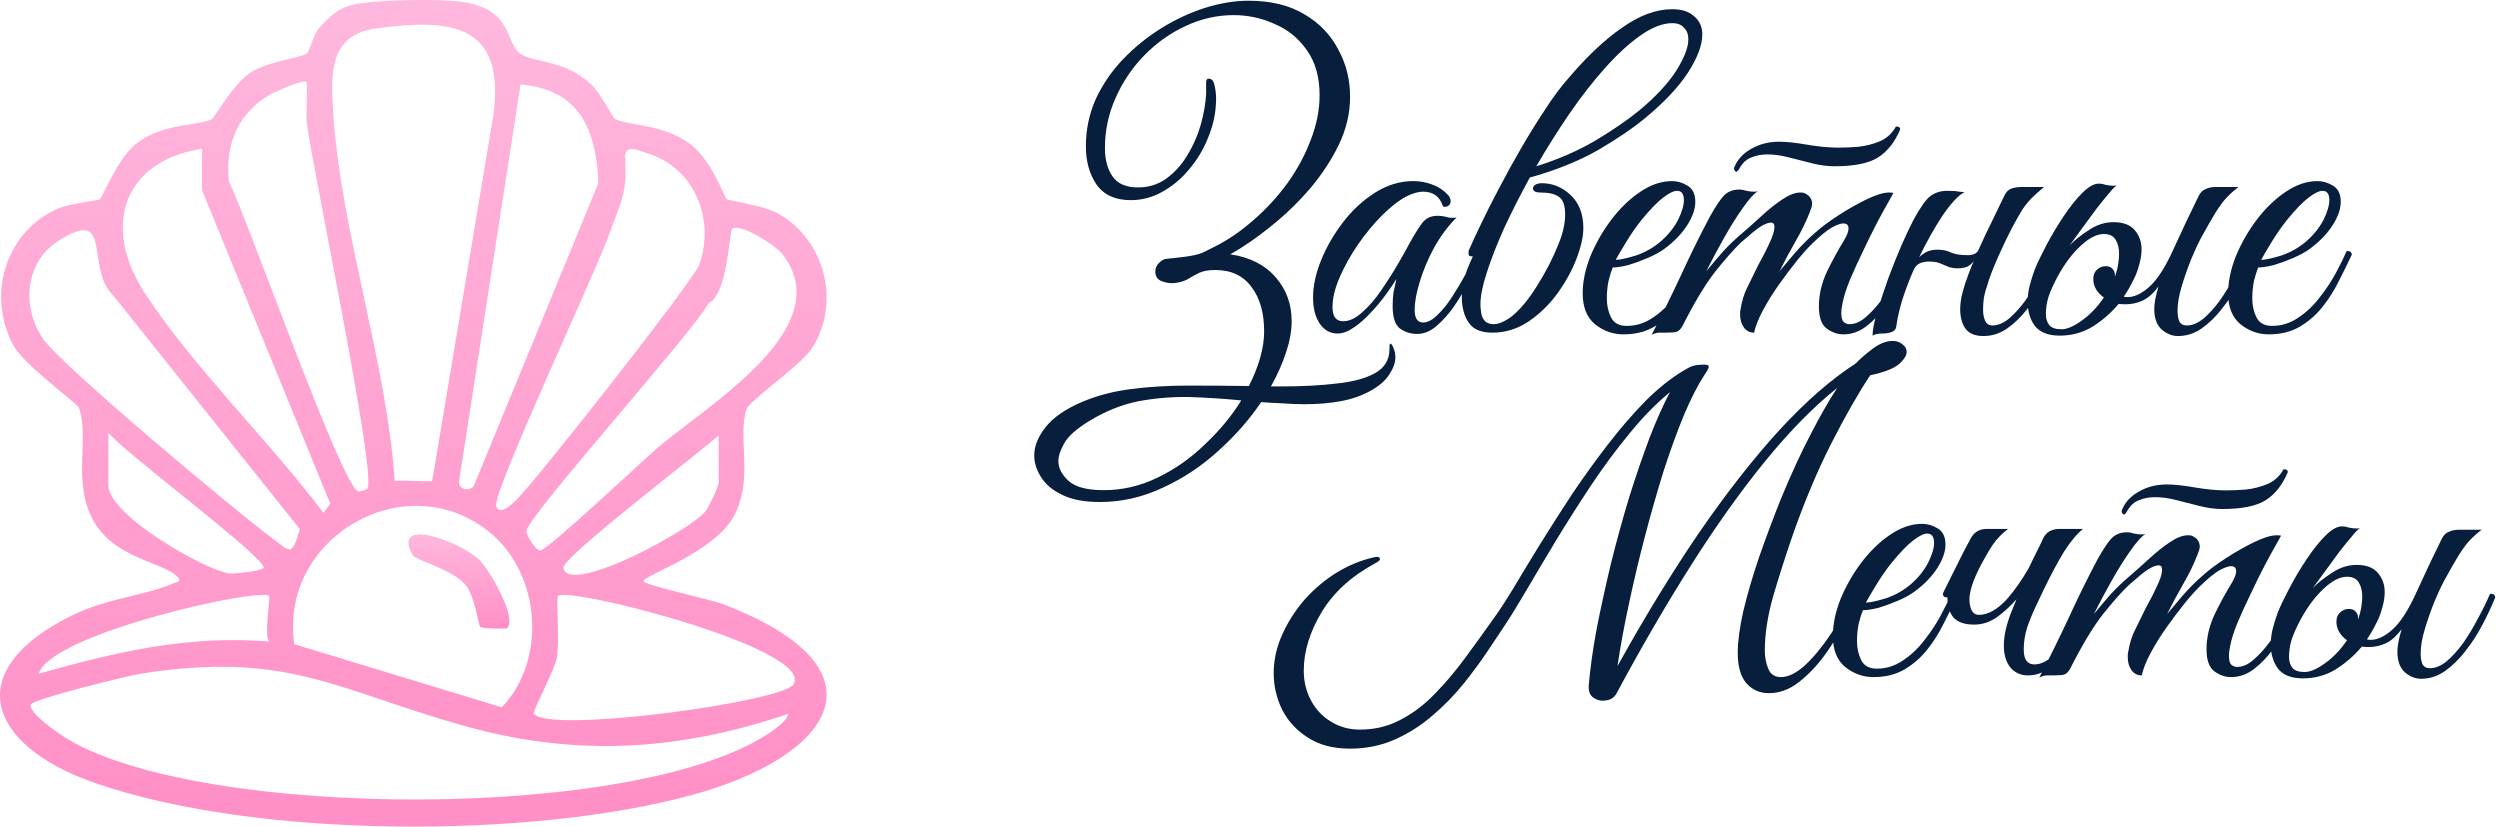 <svg width="248" height="82" viewBox="0 0 248 82" fill="none" xmlns="http://www.w3.org/2000/svg">
<path d="M71.69 59.918C70.482 59.456 63.955 58.056 63.852 57.66C63.703 57.099 71.183 54.77 72.98 50.856C74.73 47.049 73.108 43.224 74.085 40.535C74.369 39.754 79.451 36.176 80.455 34.688C83.466 30.222 81.915 23.838 77.207 21.19C75.755 20.371 72.338 19.92 72.123 19.768C71.849 19.574 70.609 15.892 68.453 14.274C65.779 12.263 61.964 12.425 60.989 11.78C60.819 11.665 59.476 9.139 58.671 8.387C55.995 5.885 53.042 6.275 51.635 5.332C50.042 4.267 50.992 0.781 45.533 0.146C43.595 -0.077 39.557 -0.018 37.568 0.146C34.62 0.393 33.651 0.51 31.612 2.824C31.118 3.382 30.699 5.135 30.404 5.332C29.828 5.72 26.583 6.079 24.841 7.208C23.089 8.342 21.31 11.628 21.055 11.788C19.876 12.521 16.268 12.117 13.538 14.229C11.695 15.656 10.172 19.558 9.906 19.76C9.741 19.885 6.85 20.223 5.87 20.637C0.568 22.877 -1.341 29.167 1.285 34.191C2.347 36.224 7.657 39.975 7.83 40.456C8.878 43.383 7.214 47.567 9.101 51.343C11.191 55.513 16.387 55.747 17.651 57.27C18.023 57.718 17.556 57.713 17.287 57.83C14.51 59.052 10.655 59.363 7.381 60.936C-4.047 66.422 -1.28 73.932 9.359 77.651C25.189 83.185 52.464 83.262 68.594 78.879C82.666 75.053 88.59 66.374 71.69 59.918ZM71.289 47.833C71.289 48.279 70.389 50.134 70.073 50.604C68.859 52.426 56.436 59.172 55.883 56.332C55.692 55.338 69.595 44.765 71.289 43.184V47.833ZM72.616 22.728C73.27 22.005 76.891 24.319 77.534 25.113C83.423 32.393 70.184 40.195 65.301 44.364C63.82 45.625 54.383 54.53 53.608 54.597C53.133 54.639 52.177 53.053 52.219 52.66C52.381 51.18 68.543 33.192 70.288 30.097C72.181 29.162 72.354 23.02 72.616 22.728ZM49.779 70.165L29.201 63.908C27.624 53.348 40.287 45.992 48.624 52.846C53.592 56.929 54.312 65.423 49.779 70.165ZM61.996 18.212C62.065 17.619 62.091 16.105 61.996 15.555C62.07 14.237 63.387 14.97 64.104 15.175C68.851 16.535 70.978 21.732 69.374 26.258C68.844 27.754 52.62 48.439 50.979 49.828C50.679 50.081 49.487 51.194 49.229 50.19C48.866 48.763 59.279 26.622 60.53 22.988C61.093 21.349 61.788 19.978 61.996 18.212ZM51.638 8.382C57.275 8.855 59.03 12.563 59.34 17.68C59.351 17.858 59.335 18.036 59.34 18.212L46.991 48.229C46.516 48.766 45.555 48.582 45.523 47.825L51.638 8.382ZM37.207 2.84C44.702 1.785 50.161 2.33 48.945 11.4L42.878 47.703C42.743 47.83 39.721 47.605 39.158 47.703C38.362 35.992 33.898 23.161 33.091 11.665C32.818 7.784 32.438 3.512 37.207 2.84ZM26.769 9.402C27.287 9.102 30.146 7.832 30.396 8.119C30.529 8.273 30.338 11.472 30.433 12.2C31.033 16.843 37.34 46.839 36.463 48.455C36.416 48.542 35.675 48.782 35.558 48.755C33.933 48.402 24.454 21.421 22.723 18.055C22.29 14.426 23.58 11.248 26.769 9.402ZM20.044 14.758V18.876L32.767 49.972L32.09 50.875C26.82 43.869 19.138 36.388 14.364 29.075C10.129 22.584 12.07 16.012 20.044 14.758ZM4.261 33.602C2.171 30.549 2.424 26.078 5.721 23.942C11.321 20.321 8.382 26.527 11.22 29.298L29.746 52.493C28.922 55.33 28.776 54.679 27.064 53.431C23.641 50.933 6.051 36.216 4.261 33.602ZM10.75 48.099V42.918C12.203 44.812 26.4 55.341 26.153 56.332C26.087 56.6 23.198 56.969 22.699 56.887C20.282 56.489 10.75 51.149 10.75 48.099ZM26.679 59.124C26.865 59.318 26.169 62.872 26.681 63.64C18.66 62.979 11.433 64.69 3.847 66.828C4.951 62.872 25.832 58.236 26.679 59.124ZM76.583 72.527C63.729 81.562 19.895 81.339 6.59 73.249C5.934 72.851 2.764 70.691 3.048 69.891C3.236 69.362 12.678 67.035 13.825 66.852C28.495 64.511 33.282 68.43 46.062 72.011C57.15 75.12 67.346 74.493 78.19 70.816C78.115 71.43 77.056 72.195 76.583 72.527ZM78.721 67.888C77.667 69.628 54.468 72.798 52.968 70.81C52.785 70.571 54.983 66.594 55.236 65.247C55.525 63.722 55.151 59.35 55.358 59.124C56.292 58.117 80.858 64.363 78.721 67.888Z" fill="url(#paint0_linear_4026_72)"/>
<path d="M47.541 55.527C48.55 56.491 51.332 61.308 50.313 62.314C50.217 62.407 47.854 62.36 47.639 62.198C47.459 62.062 47.132 59.227 46.208 58.051C45.018 56.536 41.208 55.551 40.945 55.083C38.749 51.149 45.629 53.702 47.541 55.529V55.527Z" fill="url(#paint1_linear_4026_72)"/>
<path d="M129.392 40.098C128.692 40.098 127.978 40.07 127.25 40.014C126.55 39.986 125.836 39.944 125.108 39.888C123.96 41.596 122.546 43.206 120.866 44.718C119.214 46.23 117.38 47.448 115.364 48.372C113.348 49.324 111.262 49.8 109.106 49.8C107.566 49.8 106.32 49.562 105.368 49.086C104.416 48.638 103.716 48.05 103.268 47.322C102.82 46.622 102.596 45.908 102.596 45.18C102.596 44.256 102.974 43.318 103.73 42.366C104.486 41.414 105.676 40.588 107.3 39.888C108.812 39.244 110.464 38.81 112.256 38.586C114.048 38.362 115.924 38.25 117.884 38.25C119.872 38.25 121.874 38.264 123.89 38.292C124.898 36.304 125.402 34.498 125.402 32.874C125.402 31.026 124.982 29.556 124.142 28.464C123.33 27.344 122.126 26.784 120.53 26.784C119.886 26.784 119.354 26.882 118.934 27.078C118.542 27.274 118.164 27.484 117.8 27.708C117.436 27.904 116.988 28.03 116.456 28.086C116.036 28.114 115.616 28.044 115.196 27.876C114.804 27.708 114.608 27.4 114.608 26.952C114.608 26.616 114.72 26.336 114.944 26.112C115.196 25.86 115.42 25.72 115.616 25.692C116.428 25.608 117.044 25.538 117.464 25.482C117.884 25.426 118.22 25.37 118.472 25.314C118.752 25.258 119.032 25.174 119.312 25.062C119.592 24.922 119.984 24.726 120.488 24.474C121.832 23.802 123.12 22.92 124.352 21.828C125.612 20.736 126.732 19.518 127.712 18.174C128.692 16.802 129.462 15.374 130.022 13.89C130.61 12.378 130.904 10.894 130.904 9.438C130.904 7.646 130.484 6.162 129.644 4.986C128.832 3.81 127.768 2.942 126.452 2.382C125.164 1.794 123.806 1.5 122.378 1.5C120.726 1.5 119.13 1.864 117.59 2.592C116.078 3.292 114.72 4.258 113.516 5.49C112.312 6.722 111.36 8.136 110.66 9.732C109.96 11.3 109.61 12.952 109.61 14.688C109.61 15.836 109.862 16.774 110.366 17.502C110.87 18.23 111.71 18.594 112.886 18.594C113.95 18.594 114.888 18.3 115.7 17.712C116.512 17.124 117.198 16.368 117.758 15.444C118.346 14.492 118.794 13.484 119.102 12.42C119.41 11.328 119.592 10.292 119.648 9.312V8.178C119.648 7.926 119.732 7.8 119.9 7.8C120.208 7.8 120.404 8.038 120.488 8.514C120.628 9.074 120.67 9.69 120.614 10.362C120.558 11.482 120.292 12.602 119.816 13.722C119.368 14.842 118.752 15.864 117.968 16.788C117.212 17.712 116.33 18.454 115.322 19.014C114.342 19.574 113.292 19.854 112.172 19.854C110.632 19.854 109.498 19.336 108.77 18.3C108.07 17.264 107.72 16.004 107.72 14.52C107.72 12.868 108.042 11.314 108.686 9.858C109.358 8.402 110.254 7.086 111.374 5.91C112.522 4.706 113.796 3.67 115.196 2.802C116.596 1.934 118.038 1.262 119.522 0.786C121.034 0.31 122.476 0.072 123.848 0.072C126.06 0.072 127.908 0.52 129.392 1.416C130.876 2.284 131.996 3.446 132.752 4.902C133.536 6.33 133.928 7.898 133.928 9.606C133.928 11.202 133.564 12.77 132.836 14.31C132.108 15.822 131.156 17.278 129.98 18.678C128.804 20.05 127.516 21.296 126.116 22.416C124.744 23.536 123.386 24.474 122.042 25.23C123.974 25.51 125.472 26.266 126.536 27.498C127.6 28.702 128.132 30.158 128.132 31.866C128.132 32.818 127.95 33.84 127.586 34.932C127.222 36.052 126.718 37.186 126.074 38.334C126.438 38.334 126.788 38.334 127.124 38.334C129.196 38.334 131.03 38.236 132.626 38.04C134.25 37.872 135.524 37.522 136.448 36.99C137.372 36.458 137.834 35.674 137.834 34.638V34.47C137.834 34.218 137.862 34.092 137.918 34.092C137.974 34.092 138.03 34.134 138.086 34.218C138.142 34.302 138.184 34.386 138.212 34.47C138.352 34.778 138.422 35.1 138.422 35.436C138.422 35.968 138.226 36.528 137.834 37.116C137.47 37.732 136.826 38.292 135.902 38.796C135.034 39.272 134.054 39.608 132.962 39.804C131.898 40 130.708 40.098 129.392 40.098ZM109.484 48.624C111.36 48.624 113.152 48.204 114.86 47.364C116.596 46.524 118.164 45.418 119.564 44.046C120.992 42.702 122.182 41.26 123.134 39.72C121.398 39.552 119.676 39.44 117.968 39.384C116.26 39.356 114.58 39.496 112.928 39.804C111.276 40.14 109.666 40.784 108.098 41.736C106.81 42.52 105.97 43.262 105.578 43.962C105.186 44.662 104.99 45.25 104.99 45.726C104.99 46.426 105.326 47.084 105.998 47.7C106.67 48.316 107.832 48.624 109.484 48.624ZM140.586 33.126C139.942 33.126 139.368 32.944 138.864 32.58C138.388 32.216 138.15 31.474 138.15 30.354C138.15 29.878 138.178 29.43 138.234 29.01C138.318 28.59 138.416 28.142 138.528 27.666C138.276 28.086 137.926 28.604 137.478 29.22C137.03 29.836 136.526 30.438 135.966 31.026C135.434 31.614 134.874 32.104 134.286 32.496C133.726 32.888 133.194 33.084 132.69 33.084C131.962 33.084 131.374 32.762 130.926 32.118C130.478 31.446 130.254 30.578 130.254 29.514C130.254 28.366 130.52 27.134 131.052 25.818C131.584 24.502 132.312 23.242 133.236 22.038C134.16 20.834 135.224 19.854 136.428 19.098C137.632 18.342 138.892 17.964 140.208 17.964C140.852 17.964 141.468 18.076 142.056 18.3C142.644 18.496 143.162 18.832 143.61 19.308C143.806 19.504 143.904 19.728 143.904 19.98C143.904 20.148 143.834 20.288 143.694 20.4C143.554 20.512 143.372 20.54 143.148 20.484C142.84 19.504 142.182 19.014 141.174 19.014C140.698 19.014 140.152 19.168 139.536 19.476C138.78 19.868 137.968 20.498 137.1 21.366C136.26 22.206 135.462 23.172 134.706 24.264C133.978 25.328 133.376 26.406 132.9 27.498C132.424 28.59 132.186 29.584 132.186 30.48C132.186 31.404 132.536 31.866 133.236 31.866C133.852 31.866 134.482 31.572 135.126 30.984C135.798 30.396 136.428 29.668 137.016 28.8C137.632 27.904 138.192 27.022 138.696 26.154C139.2 25.286 139.592 24.586 139.872 24.054C140.292 23.298 140.684 22.668 141.048 22.164C141.412 21.66 141.93 21.408 142.602 21.408C142.91 21.408 143.218 21.45 143.526 21.534C143.834 21.618 144.156 21.632 144.492 21.576C143.652 22.416 142.91 23.41 142.266 24.558C141.65 25.706 141.174 26.84 140.838 27.96C140.502 29.052 140.334 29.976 140.334 30.732C140.334 31.572 140.614 31.992 141.174 31.992C141.622 31.992 142.098 31.74 142.602 31.236C143.134 30.732 143.638 30.102 144.114 29.346C144.618 28.562 145.08 27.778 145.5 26.994C145.92 26.182 146.256 25.482 146.508 24.894C146.648 24.894 146.76 24.908 146.844 24.936C146.956 24.964 147.012 25.076 147.012 25.272C146.984 25.384 146.928 25.51 146.844 25.65C146.788 25.762 146.69 25.972 146.55 26.28C146.326 26.728 146.018 27.33 145.626 28.086C145.234 28.842 144.772 29.612 144.24 30.396C143.708 31.152 143.134 31.796 142.518 32.328C141.902 32.86 141.258 33.126 140.586 33.126ZM157.067 22.626C157.067 23.466 156.843 24.474 156.395 25.65C155.947 26.826 155.317 27.974 154.505 29.094C153.693 30.214 152.727 31.152 151.607 31.908C150.515 32.636 149.325 33 148.037 33C146.917 33 146.133 32.664 145.685 31.992C145.237 31.32 145.013 30.48 145.013 29.472C145.013 28.912 145.083 28.338 145.223 27.75C145.363 27.162 145.657 26.392 146.105 25.44C145.853 25.44 145.713 25.384 145.685 25.272C145.685 25.132 145.685 25.006 145.685 24.894C145.965 24.222 146.371 23.34 146.903 22.248C147.435 21.128 148.051 19.91 148.751 18.594C149.451 17.25 150.193 15.906 150.977 14.562C151.761 13.218 152.545 11.958 153.329 10.782C154.113 9.578 154.855 8.584 155.555 7.8C157.375 5.644 159.153 3.964 160.889 2.76C162.625 1.528 164.291 0.912 165.887 0.912C166.839 0.912 167.567 1.15 168.071 1.626C168.603 2.074 168.869 2.676 168.869 3.432C168.869 4.468 168.393 5.728 167.441 7.212C166.489 8.668 165.061 10.18 163.157 11.748C162.009 12.7 160.483 13.736 158.579 14.856C156.675 15.948 154.435 16.858 151.859 17.586H151.775C150.823 19.322 149.969 21.002 149.213 22.626C148.485 24.25 147.911 25.72 147.491 27.036C147.071 28.324 146.861 29.36 146.861 30.144C146.861 30.564 146.903 30.942 146.987 31.278C147.043 31.502 147.169 31.712 147.365 31.908C147.589 32.076 147.855 32.16 148.163 32.16C148.555 32.16 149.003 32.006 149.507 31.698C150.039 31.39 150.627 30.844 151.271 30.06C151.663 29.584 152.069 29.01 152.489 28.338C152.909 27.666 153.301 26.98 153.665 26.28C154.029 25.552 154.323 24.908 154.547 24.348C155.023 23.228 155.261 22.206 155.261 21.282C155.261 20.386 155.051 19.798 154.631 19.518C154.239 19.238 153.637 19.098 152.825 19.098C152.321 19.098 152.069 18.958 152.069 18.678C152.069 18.566 152.139 18.454 152.279 18.342C152.447 18.23 152.671 18.174 152.951 18.174C154.015 18.174 154.967 18.566 155.807 19.35C156.647 20.134 157.067 21.226 157.067 22.626ZM165.887 2.298C164.935 2.298 163.885 2.704 162.737 3.516C161.617 4.3 160.455 5.364 159.251 6.708C158.047 8.052 156.857 9.578 155.681 11.286C154.533 12.966 153.441 14.702 152.405 16.494C154.561 15.822 156.521 14.968 158.285 13.932C160.049 12.868 161.477 11.888 162.569 10.992C164.221 9.62 165.453 8.304 166.265 7.044C167.077 5.756 167.483 4.706 167.483 3.894C167.483 3.418 167.343 3.04 167.063 2.76C166.811 2.452 166.419 2.298 165.887 2.298ZM161.035 33.168C159.999 33.168 159.061 32.832 158.221 32.16C157.409 31.488 157.003 30.466 157.003 29.094C157.003 27.946 157.255 26.728 157.759 25.44C158.291 24.152 158.977 22.948 159.817 21.828C160.685 20.68 161.637 19.756 162.673 19.056C163.737 18.328 164.801 17.964 165.865 17.964C166.397 17.964 166.915 18.118 167.419 18.426C167.923 18.734 168.175 19.266 168.175 20.022C168.175 20.722 167.909 21.492 167.377 22.332C166.845 23.172 166.089 23.956 165.109 24.684C164.689 24.992 164.157 25.286 163.513 25.566C162.869 25.846 162.225 26.084 161.581 26.28C160.937 26.448 160.405 26.532 159.985 26.532C159.845 26.868 159.705 27.316 159.565 27.876C159.453 28.436 159.397 29.01 159.397 29.598C159.397 30.298 159.537 30.928 159.817 31.488C160.097 32.048 160.615 32.328 161.371 32.328C162.295 32.328 163.149 32.062 163.933 31.53C164.745 30.998 165.459 30.326 166.075 29.514C166.719 28.702 167.265 27.876 167.713 27.036C168.161 26.196 168.511 25.482 168.763 24.894C169.099 24.894 169.267 25.02 169.267 25.272C168.903 26.056 168.483 26.91 168.007 27.834C167.559 28.758 167.013 29.626 166.369 30.438C165.753 31.222 164.997 31.88 164.101 32.412C163.233 32.916 162.211 33.168 161.035 33.168ZM160.279 25.776C160.671 25.776 161.329 25.636 162.253 25.356C163.177 25.048 164.017 24.572 164.773 23.928C165.501 23.284 166.061 22.584 166.453 21.828C166.845 21.044 167.041 20.386 167.041 19.854C167.041 19.238 166.817 18.93 166.369 18.93C166.033 18.93 165.571 19.154 164.983 19.602C164.395 20.05 163.667 20.806 162.799 21.87C162.267 22.542 161.763 23.27 161.287 24.054C160.811 24.838 160.475 25.412 160.279 25.776ZM181.987 16.494C181.287 16.494 180.545 16.396 179.761 16.2C179.005 16.004 178.235 15.808 177.451 15.612C176.695 15.416 175.981 15.318 175.309 15.318C174.749 15.318 174.231 15.416 173.755 15.612C173.279 15.78 172.887 16.13 172.579 16.662L172.453 16.872C172.369 16.984 172.299 17.04 172.243 17.04C172.187 17.04 172.131 16.998 172.075 16.914C172.019 16.83 172.005 16.732 172.033 16.62C172.341 15.836 172.901 15.22 173.713 14.772C174.525 14.296 175.449 14.058 176.485 14.058C177.213 14.058 178.137 14.156 179.257 14.352C180.405 14.548 181.441 14.646 182.365 14.646C182.953 14.646 183.611 14.618 184.339 14.562C185.095 14.478 185.809 14.296 186.481 14.016C187.181 13.708 187.713 13.218 188.077 12.546C188.357 12.546 188.497 12.644 188.497 12.84C187.965 14.1 187.237 15.024 186.313 15.612C185.389 16.2 183.947 16.494 181.987 16.494ZM165.271 33C164.963 33 164.711 33 164.515 33C164.291 33.028 164.067 33.098 163.843 33.21C164.879 31.222 165.859 29.234 166.783 27.246C167.707 25.23 168.645 23.326 169.597 21.534C170.157 20.526 170.619 19.826 170.983 19.434C171.375 19.014 171.893 18.804 172.537 18.804C172.761 18.804 172.999 18.846 173.251 18.93C173.503 18.986 173.755 19.014 174.007 19.014C174.175 19.014 174.301 19 174.385 18.972C173.993 19.196 173.489 19.756 172.873 20.652C172.257 21.52 171.627 22.528 170.983 23.676C170.339 24.824 169.765 25.902 169.261 26.91C169.793 26.266 170.339 25.622 170.899 24.978C171.487 24.334 172.131 23.718 172.831 23.13C173.447 22.598 174.091 22.024 174.763 21.408C175.463 20.764 176.149 20.218 176.821 19.77C177.493 19.322 178.081 19.098 178.585 19.098C178.781 19.098 178.907 19.112 178.963 19.14C179.495 19.364 179.761 19.728 179.761 20.232C179.761 20.4 179.691 20.652 179.551 20.988C179.187 21.94 178.711 22.92 178.123 23.928C177.563 24.908 177.031 25.902 176.527 26.91C176.947 26.406 177.465 25.79 178.081 25.062C178.725 24.334 179.369 23.69 180.013 23.13C180.629 22.57 181.413 21.982 182.365 21.366C183.317 20.75 184.255 20.218 185.179 19.77C186.103 19.322 186.845 19.098 187.405 19.098C187.601 19.098 187.741 19.112 187.825 19.14C187.825 19.14 187.671 19.42 187.363 19.98C187.055 20.512 186.663 21.226 186.187 22.122C185.739 22.99 185.277 23.928 184.801 24.936C184.325 25.916 183.891 26.868 183.499 27.792C183.135 28.688 182.897 29.444 182.785 30.06C182.701 30.424 182.659 30.76 182.659 31.068C182.659 31.516 182.743 31.81 182.911 31.95C183.079 32.09 183.261 32.16 183.457 32.16C184.017 32.16 184.563 31.922 185.095 31.446C185.655 30.97 186.201 30.368 186.733 29.64C187.265 28.884 187.741 28.086 188.161 27.246C188.609 26.406 188.987 25.622 189.295 24.894C189.631 24.894 189.799 25.02 189.799 25.272C189.491 26.028 189.099 26.868 188.623 27.792C188.175 28.688 187.657 29.542 187.069 30.354C186.481 31.166 185.837 31.838 185.137 32.37C184.437 32.902 183.681 33.168 182.869 33.168C182.281 33.168 181.721 32.972 181.189 32.58C180.685 32.188 180.433 31.46 180.433 30.396C180.433 29.248 180.699 28.1 181.231 26.952C181.791 25.804 182.365 24.754 182.953 23.802C183.233 23.326 183.373 22.948 183.373 22.668C183.373 22.332 183.205 22.164 182.869 22.164C182.589 22.164 182.197 22.304 181.693 22.584C181.217 22.864 180.615 23.354 179.887 24.054C179.439 24.474 178.907 25.062 178.291 25.818C177.703 26.546 177.101 27.344 176.485 28.212C175.869 29.08 175.337 29.934 174.889 30.774C174.441 31.614 174.147 32.356 174.007 33C173.587 33 173.251 32.832 172.999 32.496C172.747 32.132 172.621 31.712 172.621 31.236C172.621 31.152 172.621 31.068 172.621 30.984C172.621 30.9 172.635 30.802 172.663 30.69C172.803 29.822 173.027 29.094 173.335 28.506C173.643 27.89 173.993 27.176 174.385 26.364C174.581 26 174.805 25.58 175.057 25.104C175.309 24.6 175.533 24.124 175.729 23.676C175.925 23.2 176.023 22.808 176.023 22.5C176.023 22.22 175.911 22.08 175.687 22.08C175.435 22.08 175.099 22.206 174.679 22.458C174.287 22.71 173.909 23.004 173.545 23.34C173.181 23.648 172.901 23.886 172.705 24.054C172.005 24.726 171.151 25.692 170.143 26.952C169.163 28.212 168.085 30.004 166.909 32.328C166.741 32.636 166.545 32.832 166.321 32.916C166.097 32.972 165.747 33 165.271 33ZM188.11 32.37C188.082 32.65 187.914 32.846 187.606 32.958C187.326 33.042 187.046 33.084 186.766 33.084C186.318 33.084 185.982 33.154 185.758 33.294C185.758 32.734 185.912 31.95 186.22 30.942C186.528 29.906 186.892 28.8 187.312 27.624C187.76 26.42 188.208 25.3 188.656 24.264C189.132 23.2 189.524 22.374 189.832 21.786C190.504 20.554 191.064 19.77 191.512 19.434C191.988 19.098 192.534 18.93 193.15 18.93C193.71 18.93 194.102 18.958 194.326 19.014C194.578 19.042 194.76 19.056 194.872 19.056C194.256 19.392 193.528 20.176 192.688 21.408C191.876 22.64 191.106 24.012 190.378 25.524C190.602 25.3 190.854 25.118 191.134 24.978C191.442 24.838 191.792 24.768 192.184 24.768C192.716 24.768 193.178 24.866 193.57 25.062C193.962 25.23 194.508 25.314 195.208 25.314C195.74 25.314 196.09 25.146 196.258 24.81C196.706 23.802 197.168 22.822 197.644 21.87C198.12 20.89 198.512 20.078 198.82 19.434C198.988 19.07 199.212 18.832 199.492 18.72C199.8 18.608 200.136 18.552 200.5 18.552H202.768C202.292 18.944 201.886 19.308 201.55 19.644C201.242 19.952 200.934 20.33 200.626 20.778C200.346 21.226 199.982 21.87 199.534 22.71C199.17 23.41 198.736 24.32 198.232 25.44C197.728 26.56 197.35 27.554 197.098 28.422C196.986 28.73 196.888 29.094 196.804 29.514C196.748 29.934 196.72 30.326 196.72 30.69C196.72 31.138 196.79 31.516 196.93 31.824C197.07 32.132 197.308 32.286 197.644 32.286C198.176 32.286 198.722 32.062 199.282 31.614C199.842 31.138 200.388 30.536 200.92 29.808C201.452 29.052 201.942 28.24 202.39 27.372C202.866 26.504 203.272 25.678 203.608 24.894C203.832 24.894 203.972 24.922 204.028 24.978C204.084 25.034 204.112 25.132 204.112 25.272C203.776 26.112 203.356 27.008 202.852 27.96C202.376 28.884 201.816 29.752 201.172 30.564C200.556 31.376 199.87 32.048 199.114 32.58C198.386 33.084 197.602 33.336 196.762 33.336C195.922 33.336 195.32 33.084 194.956 32.58C194.62 32.076 194.452 31.446 194.452 30.69C194.452 30.298 194.494 29.878 194.578 29.43C194.69 28.982 194.816 28.534 194.956 28.086C195.068 27.75 195.194 27.4 195.334 27.036C195.474 26.644 195.628 26.266 195.796 25.902C195.628 26.126 195.418 26.308 195.166 26.448C194.914 26.56 194.592 26.616 194.2 26.616C193.808 26.616 193.486 26.56 193.234 26.448C192.982 26.336 192.716 26.224 192.436 26.112C192.156 26 191.792 25.944 191.344 25.944C191.064 25.944 190.77 26 190.462 26.112C190.182 26.224 189.958 26.476 189.79 26.868C189.37 27.848 189.006 28.814 188.698 29.766C188.418 30.718 188.222 31.586 188.11 32.37ZM211.644 27.75C211.364 28.338 211.042 28.898 210.678 29.43C210.79 29.458 210.916 29.472 211.056 29.472C211.728 29.472 212.442 29.136 213.198 28.464C213.982 27.764 214.752 26.588 215.508 24.936C215.956 23.956 216.404 22.99 216.852 22.038C217.328 21.058 217.748 20.19 218.112 19.434C218.28 19.098 218.504 18.874 218.784 18.762C219.064 18.622 219.4 18.552 219.792 18.552H222.06C221.584 18.916 221.178 19.28 220.842 19.644C220.534 19.98 220.184 20.456 219.792 21.072C219.428 21.66 218.924 22.542 218.28 23.718C218.028 24.194 217.72 24.866 217.356 25.734C217.02 26.574 216.712 27.456 216.432 28.38C216.152 29.304 216.012 30.116 216.012 30.816C216.012 31.236 216.068 31.586 216.18 31.866C216.32 32.146 216.572 32.286 216.936 32.286C217.468 32.286 218.014 32.062 218.574 31.614C219.134 31.138 219.68 30.536 220.212 29.808C220.744 29.052 221.234 28.24 221.682 27.372C222.158 26.504 222.564 25.678 222.9 24.894C223.236 24.894 223.404 25.02 223.404 25.272C223.068 26.112 222.648 27.008 222.144 27.96C221.668 28.884 221.108 29.752 220.464 30.564C219.848 31.376 219.162 32.048 218.406 32.58C217.678 33.084 216.894 33.336 216.054 33.336C215.494 33.336 214.962 33.126 214.458 32.706C213.954 32.258 213.702 31.572 213.702 30.648C213.702 30.088 213.842 29.346 214.122 28.422C213.618 29.094 213.1 29.556 212.568 29.808C212.036 30.06 211.462 30.186 210.846 30.186C210.594 30.186 210.37 30.172 210.174 30.144C209.418 31.04 208.55 31.796 207.57 32.412C206.59 33 205.512 33.294 204.336 33.294C203.188 33.294 202.362 32.972 201.858 32.328C201.382 31.684 201.144 30.886 201.144 29.934C201.144 29.374 201.214 28.828 201.354 28.296C201.494 27.764 201.662 27.232 201.858 26.7C202.138 26.028 202.53 25.216 203.034 24.264C203.538 23.312 204.098 22.374 204.714 21.45C205.33 20.526 205.946 19.756 206.562 19.14C207.178 18.524 207.724 18.216 208.2 18.216C208.424 18.216 208.662 18.258 208.914 18.342C209.166 18.398 209.432 18.426 209.712 18.426C209.824 18.426 209.922 18.412 210.006 18.384C209.838 18.468 209.572 18.734 209.208 19.182C208.844 19.602 208.424 20.12 207.948 20.736C207.5 21.352 207.038 21.982 206.562 22.626C206.086 23.27 205.666 23.844 205.302 24.348C205.778 23.844 206.408 23.34 207.192 22.836C207.976 22.304 208.802 22.038 209.67 22.038C210.622 22.038 211.322 22.304 211.77 22.836C212.218 23.368 212.442 23.998 212.442 24.726C212.442 25.23 212.358 25.762 212.19 26.322C212.05 26.854 211.868 27.33 211.644 27.75ZM207.654 27.666C207.654 27.274 207.78 26.966 208.032 26.742C208.284 26.518 208.564 26.406 208.872 26.406C209.18 26.406 209.404 26.49 209.544 26.658C209.712 26.826 209.796 27.022 209.796 27.246C209.796 27.33 209.796 27.4 209.796 27.456C209.964 26.98 210.076 26.546 210.132 26.154C210.188 25.762 210.216 25.44 210.216 25.188C210.216 24.628 210.104 24.166 209.88 23.802C209.656 23.41 209.264 23.214 208.704 23.214C208.004 23.214 207.234 23.606 206.394 24.39C205.554 25.174 204.798 26.182 204.126 27.414C203.706 28.198 203.398 28.884 203.202 29.472C203.034 30.06 202.95 30.62 202.95 31.152C202.95 31.6 203.062 31.964 203.286 32.244C203.51 32.524 203.916 32.664 204.504 32.664C205.036 32.664 205.694 32.384 206.478 31.824C207.29 31.264 208.032 30.494 208.704 29.514C208.004 29.01 207.654 28.394 207.654 27.666ZM225.063 33.168C224.027 33.168 223.089 32.832 222.249 32.16C221.437 31.488 221.031 30.466 221.031 29.094C221.031 27.946 221.283 26.728 221.787 25.44C222.319 24.152 223.005 22.948 223.845 21.828C224.713 20.68 225.665 19.756 226.701 19.056C227.765 18.328 228.829 17.964 229.893 17.964C230.425 17.964 230.943 18.118 231.447 18.426C231.951 18.734 232.203 19.266 232.203 20.022C232.203 20.722 231.937 21.492 231.405 22.332C230.873 23.172 230.117 23.956 229.137 24.684C228.717 24.992 228.185 25.286 227.541 25.566C226.897 25.846 226.253 26.084 225.609 26.28C224.965 26.448 224.433 26.532 224.013 26.532C223.873 26.868 223.733 27.316 223.593 27.876C223.481 28.436 223.425 29.01 223.425 29.598C223.425 30.298 223.565 30.928 223.845 31.488C224.125 32.048 224.643 32.328 225.399 32.328C226.323 32.328 227.177 32.062 227.961 31.53C228.773 30.998 229.487 30.326 230.103 29.514C230.747 28.702 231.293 27.876 231.741 27.036C232.189 26.196 232.539 25.482 232.791 24.894C233.127 24.894 233.295 25.02 233.295 25.272C232.931 26.056 232.511 26.91 232.035 27.834C231.587 28.758 231.041 29.626 230.397 30.438C229.781 31.222 229.025 31.88 228.129 32.412C227.261 32.916 226.239 33.168 225.063 33.168ZM224.307 25.776C224.699 25.776 225.357 25.636 226.281 25.356C227.205 25.048 228.045 24.572 228.801 23.928C229.529 23.284 230.089 22.584 230.481 21.828C230.873 21.044 231.069 20.386 231.069 19.854C231.069 19.238 230.845 18.93 230.397 18.93C230.061 18.93 229.599 19.154 229.011 19.602C228.423 20.05 227.695 20.806 226.827 21.87C226.295 22.542 225.791 23.27 225.315 24.054C224.839 24.838 224.503 25.412 224.307 25.776ZM157.599 68.05C157.739 66.342 158.005 64.438 158.397 62.338C158.817 60.21 159.293 58.04 159.825 55.828C160.385 53.588 160.987 51.404 161.631 49.276C162.303 47.148 162.975 45.188 163.647 43.396C164.347 41.604 165.019 40.106 165.663 38.902C164.291 40.022 162.947 41.394 161.631 43.018C160.315 44.614 159.041 46.336 157.809 48.184C156.605 50.004 155.457 51.81 154.365 53.602C153.301 55.366 152.335 56.99 151.467 58.474C150.599 59.958 149.857 61.162 149.241 62.086C148.793 62.758 148.233 63.598 147.561 64.606C146.889 65.614 146.105 66.678 145.209 67.798C144.313 68.918 143.291 69.968 142.143 70.948C141.023 71.928 139.777 72.726 138.405 73.342C137.033 73.958 135.535 74.266 133.911 74.266C132.259 74.266 130.873 73.902 129.753 73.174C128.633 72.474 127.779 71.55 127.191 70.402C126.631 69.254 126.351 68.05 126.351 66.79C126.351 65.474 126.631 64.2 127.191 62.968C127.751 61.708 128.493 60.546 129.417 59.482C130.369 58.418 131.433 57.522 132.609 56.794C133.813 56.066 135.045 55.562 136.305 55.282C136.417 55.254 136.515 55.24 136.599 55.24C136.795 55.24 136.893 55.324 136.893 55.492C136.893 55.576 136.739 55.702 136.431 55.87C134.051 57.158 132.273 58.782 131.097 60.742C129.921 62.702 129.333 64.634 129.333 66.538C129.333 67.602 129.571 68.582 130.047 69.478C130.523 70.374 131.181 71.074 132.021 71.578C132.861 72.11 133.827 72.376 134.919 72.376C136.403 72.376 137.761 72.04 138.993 71.368C140.225 70.724 141.359 69.856 142.395 68.764C143.431 67.7 144.411 66.538 145.335 65.278C146.287 63.99 147.197 62.73 148.065 61.498C148.625 60.742 149.297 59.72 150.081 58.432C150.865 57.116 151.747 55.66 152.727 54.064C153.735 52.44 154.799 50.774 155.919 49.066C157.067 47.358 158.257 45.706 159.489 44.11C160.721 42.514 161.967 41.072 163.227 39.784C164.515 38.496 165.803 37.474 167.091 36.718C167.399 36.522 167.679 36.382 167.931 36.298C168.211 36.214 168.603 36.172 169.107 36.172C169.443 36.172 169.569 36.284 169.485 36.508C169.401 36.704 169.261 36.942 169.065 37.222C168.421 38.202 167.749 39.518 167.049 41.17C166.377 42.794 165.705 44.642 165.033 46.714C164.389 48.786 163.773 50.942 163.185 53.182C162.597 55.422 162.065 57.662 161.589 59.902C161.113 62.114 160.735 64.172 160.455 66.076C163.143 61.232 165.831 56.836 168.519 52.888C171.235 48.94 173.895 45.538 176.499 42.682C179.131 39.826 181.665 37.614 184.101 36.046C184.493 35.626 185.039 35.15 185.739 34.618C186.439 34.086 187.111 33.82 187.755 33.82C188.147 33.82 188.469 33.932 188.721 34.156C189.001 34.352 189.141 34.604 189.141 34.912C189.141 35.22 188.945 35.57 188.553 35.962C188.189 36.326 187.657 36.62 186.957 36.844C186.761 36.9 186.537 36.97 186.285 37.054C186.061 37.11 185.809 37.166 185.529 37.222C184.353 38.986 183.051 41.268 181.623 44.068C180.223 46.84 178.935 49.92 177.759 53.308C177.115 55.184 176.499 57.116 175.911 59.104C175.351 61.064 175.071 62.884 175.071 64.564C175.071 65.18 175.183 65.768 175.407 66.328C175.631 66.888 176.051 67.168 176.667 67.168C177.395 67.168 178.193 66.776 179.061 65.992C179.929 65.18 180.783 64.144 181.623 62.884C182.463 61.624 183.163 60.294 183.723 58.894C184.059 58.894 184.227 59.02 184.227 59.272C183.555 60.812 182.757 62.31 181.833 63.766C180.937 65.222 179.943 66.412 178.851 67.336C177.787 68.288 176.667 68.764 175.491 68.764C174.567 68.764 173.811 68.428 173.223 67.756C172.663 67.084 172.383 66.09 172.383 64.774C172.383 63.654 172.565 62.282 172.929 60.658C173.321 59.006 173.839 57.228 174.483 55.324C175.155 53.392 175.883 51.446 176.667 49.486C177.675 47.05 178.655 44.922 179.607 43.102C180.559 41.254 181.441 39.714 182.253 38.482C179.929 40.33 177.535 42.766 175.071 45.79C172.635 48.786 170.185 52.23 167.721 56.122C165.257 60.014 162.807 64.228 160.371 68.764C160.147 69.184 159.797 69.422 159.321 69.478C158.873 69.562 158.467 69.478 158.103 69.226C157.739 69.002 157.571 68.61 157.599 68.05ZM185.851 67.168C184.815 67.168 183.877 66.832 183.037 66.16C182.225 65.488 181.819 64.466 181.819 63.094C181.819 61.946 182.071 60.728 182.575 59.44C183.107 58.152 183.793 56.948 184.633 55.828C185.501 54.68 186.453 53.756 187.489 53.056C188.553 52.328 189.617 51.964 190.681 51.964C191.213 51.964 191.731 52.118 192.235 52.426C192.739 52.734 192.991 53.266 192.991 54.022C192.991 54.722 192.725 55.492 192.193 56.332C191.661 57.172 190.905 57.956 189.925 58.684C189.505 58.992 188.973 59.286 188.329 59.566C187.685 59.846 187.041 60.084 186.397 60.28C185.753 60.448 185.221 60.532 184.801 60.532C184.661 60.868 184.521 61.316 184.381 61.876C184.269 62.436 184.213 63.01 184.213 63.598C184.213 64.298 184.353 64.928 184.633 65.488C184.913 66.048 185.431 66.328 186.187 66.328C187.111 66.328 187.965 66.062 188.749 65.53C189.561 64.998 190.275 64.326 190.891 63.514C191.535 62.702 192.081 61.876 192.529 61.036C192.977 60.196 193.327 59.482 193.579 58.894C193.915 58.894 194.083 59.02 194.083 59.272C193.719 60.056 193.299 60.91 192.823 61.834C192.375 62.758 191.829 63.626 191.185 64.438C190.569 65.222 189.813 65.88 188.917 66.412C188.049 66.916 187.027 67.168 185.851 67.168ZM185.095 59.776C185.487 59.776 186.145 59.636 187.069 59.356C187.993 59.048 188.833 58.572 189.589 57.928C190.317 57.284 190.877 56.584 191.269 55.828C191.661 55.044 191.857 54.386 191.857 53.854C191.857 53.238 191.633 52.93 191.185 52.93C190.849 52.93 190.387 53.154 189.799 53.602C189.211 54.05 188.483 54.806 187.615 55.87C187.083 56.542 186.579 57.27 186.103 58.054C185.627 58.838 185.291 59.412 185.095 59.776ZM201.301 56.248C201.553 55.744 201.791 55.254 202.015 54.778C202.267 54.302 202.491 53.84 202.687 53.392C202.995 52.776 203.541 52.468 204.325 52.468H206.635C206.019 52.972 205.389 53.728 204.745 54.736C204.129 55.744 203.443 57.032 202.687 58.6C202.491 59.02 202.239 59.552 201.931 60.196C201.623 60.84 201.343 61.526 201.091 62.254C200.867 62.982 200.755 63.71 200.755 64.438C200.755 65.418 201.105 65.908 201.805 65.908C202.757 65.908 203.681 65.25 204.577 63.934C205.473 62.618 206.355 60.938 207.223 58.894C207.447 58.894 207.573 58.908 207.601 58.936C207.657 58.964 207.699 59.076 207.727 59.272C207.419 60.028 207.041 60.854 206.593 61.75C206.173 62.618 205.683 63.458 205.123 64.27C204.591 65.082 203.989 65.74 203.317 66.244C202.673 66.748 201.959 67 201.175 67C200.475 67 199.901 66.748 199.453 66.244C199.005 65.712 198.781 64.97 198.781 64.018C198.781 63.094 199.019 62.016 199.495 60.784L200.041 59.44C199.425 60.14 198.767 60.742 198.067 61.246C197.367 61.722 196.625 61.96 195.841 61.96C194.861 61.96 194.161 61.708 193.741 61.204C193.349 60.672 193.167 60.028 193.195 59.272C192.887 59.272 192.733 59.146 192.733 58.894C192.761 58.81 192.887 58.544 193.111 58.096C193.335 57.648 193.601 57.116 193.909 56.5C194.217 55.884 194.511 55.296 194.791 54.736C195.099 54.148 195.337 53.7 195.505 53.392C195.841 52.776 196.373 52.468 197.101 52.468H199.201C198.725 52.832 198.305 53.238 197.941 53.686C197.605 54.106 197.129 54.89 196.513 56.038C195.673 57.634 195.295 58.866 195.379 59.734C195.463 60.574 195.771 60.994 196.303 60.994C197.227 60.994 198.179 60.448 199.159 59.356C199.859 58.544 200.545 57.564 201.217 56.416L201.301 56.248ZM220.441 50.494C219.741 50.494 218.999 50.396 218.215 50.2C217.459 50.004 216.689 49.808 215.905 49.612C215.149 49.416 214.435 49.318 213.763 49.318C213.203 49.318 212.685 49.416 212.209 49.612C211.733 49.78 211.341 50.13 211.033 50.662L210.907 50.872C210.823 50.984 210.753 51.04 210.697 51.04C210.641 51.04 210.585 50.998 210.529 50.914C210.473 50.83 210.459 50.732 210.487 50.62C210.795 49.836 211.355 49.22 212.167 48.772C212.979 48.296 213.903 48.058 214.939 48.058C215.667 48.058 216.591 48.156 217.711 48.352C218.859 48.548 219.895 48.646 220.819 48.646C221.407 48.646 222.065 48.618 222.793 48.562C223.549 48.478 224.263 48.296 224.935 48.016C225.635 47.708 226.167 47.218 226.531 46.546C226.811 46.546 226.951 46.644 226.951 46.84C226.419 48.1 225.691 49.024 224.767 49.612C223.843 50.2 222.401 50.494 220.441 50.494ZM203.725 67C203.417 67 203.165 67 202.969 67C202.745 67.028 202.521 67.098 202.297 67.21C203.333 65.222 204.313 63.234 205.237 61.246C206.161 59.23 207.099 57.326 208.051 55.534C208.611 54.526 209.073 53.826 209.437 53.434C209.829 53.014 210.347 52.804 210.991 52.804C211.215 52.804 211.453 52.846 211.705 52.93C211.957 52.986 212.209 53.014 212.461 53.014C212.629 53.014 212.755 53 212.839 52.972C212.447 53.196 211.943 53.756 211.327 54.652C210.711 55.52 210.081 56.528 209.437 57.676C208.793 58.824 208.219 59.902 207.715 60.91C208.247 60.266 208.793 59.622 209.353 58.978C209.941 58.334 210.585 57.718 211.285 57.13C211.901 56.598 212.545 56.024 213.217 55.408C213.917 54.764 214.603 54.218 215.275 53.77C215.947 53.322 216.535 53.098 217.039 53.098C217.235 53.098 217.361 53.112 217.417 53.14C217.949 53.364 218.215 53.728 218.215 54.232C218.215 54.4 218.145 54.652 218.005 54.988C217.641 55.94 217.165 56.92 216.577 57.928C216.017 58.908 215.485 59.902 214.981 60.91C215.401 60.406 215.919 59.79 216.535 59.062C217.179 58.334 217.823 57.69 218.467 57.13C219.083 56.57 219.867 55.982 220.819 55.366C221.771 54.75 222.709 54.218 223.633 53.77C224.557 53.322 225.299 53.098 225.859 53.098C226.055 53.098 226.195 53.112 226.279 53.14C226.279 53.14 226.125 53.42 225.817 53.98C225.509 54.512 225.117 55.226 224.641 56.122C224.193 56.99 223.731 57.928 223.255 58.936C222.779 59.916 222.345 60.868 221.953 61.792C221.589 62.688 221.351 63.444 221.239 64.06C221.155 64.424 221.113 64.76 221.113 65.068C221.113 65.516 221.197 65.81 221.365 65.95C221.533 66.09 221.715 66.16 221.911 66.16C222.471 66.16 223.017 65.922 223.549 65.446C224.109 64.97 224.655 64.368 225.187 63.64C225.719 62.884 226.195 62.086 226.615 61.246C227.063 60.406 227.441 59.622 227.749 58.894C228.085 58.894 228.253 59.02 228.253 59.272C227.945 60.028 227.553 60.868 227.077 61.792C226.629 62.688 226.111 63.542 225.523 64.354C224.935 65.166 224.291 65.838 223.591 66.37C222.891 66.902 222.135 67.168 221.323 67.168C220.735 67.168 220.175 66.972 219.643 66.58C219.139 66.188 218.887 65.46 218.887 64.396C218.887 63.248 219.153 62.1 219.685 60.952C220.245 59.804 220.819 58.754 221.407 57.802C221.687 57.326 221.827 56.948 221.827 56.668C221.827 56.332 221.659 56.164 221.323 56.164C221.043 56.164 220.651 56.304 220.147 56.584C219.671 56.864 219.069 57.354 218.341 58.054C217.893 58.474 217.361 59.062 216.745 59.818C216.157 60.546 215.555 61.344 214.939 62.212C214.323 63.08 213.791 63.934 213.343 64.774C212.895 65.614 212.601 66.356 212.461 67C212.041 67 211.705 66.832 211.453 66.496C211.201 66.132 211.075 65.712 211.075 65.236C211.075 65.152 211.075 65.068 211.075 64.984C211.075 64.9 211.089 64.802 211.117 64.69C211.257 63.822 211.481 63.094 211.789 62.506C212.097 61.89 212.447 61.176 212.839 60.364C213.035 60 213.259 59.58 213.511 59.104C213.763 58.6 213.987 58.124 214.183 57.676C214.379 57.2 214.477 56.808 214.477 56.5C214.477 56.22 214.365 56.08 214.141 56.08C213.889 56.08 213.553 56.206 213.133 56.458C212.741 56.71 212.363 57.004 211.999 57.34C211.635 57.648 211.355 57.886 211.159 58.054C210.459 58.726 209.605 59.692 208.597 60.952C207.617 62.212 206.539 64.004 205.363 66.328C205.195 66.636 204.999 66.832 204.775 66.916C204.551 66.972 204.201 67 203.725 67ZM235.763 61.75C235.483 62.338 235.161 62.898 234.797 63.43C234.909 63.458 235.035 63.472 235.175 63.472C235.847 63.472 236.561 63.136 237.317 62.464C238.101 61.764 238.871 60.588 239.627 58.936C240.075 57.956 240.523 56.99 240.971 56.038C241.447 55.058 241.867 54.19 242.231 53.434C242.399 53.098 242.623 52.874 242.903 52.762C243.183 52.622 243.519 52.552 243.911 52.552H246.179C245.703 52.916 245.297 53.28 244.961 53.644C244.653 53.98 244.303 54.456 243.911 55.072C243.547 55.66 243.043 56.542 242.399 57.718C242.147 58.194 241.839 58.866 241.475 59.734C241.139 60.574 240.831 61.456 240.551 62.38C240.271 63.304 240.131 64.116 240.131 64.816C240.131 65.236 240.187 65.586 240.299 65.866C240.439 66.146 240.691 66.286 241.055 66.286C241.587 66.286 242.133 66.062 242.693 65.614C243.253 65.138 243.799 64.536 244.331 63.808C244.863 63.052 245.353 62.24 245.801 61.372C246.277 60.504 246.683 59.678 247.019 58.894C247.355 58.894 247.523 59.02 247.523 59.272C247.187 60.112 246.767 61.008 246.263 61.96C245.787 62.884 245.227 63.752 244.583 64.564C243.967 65.376 243.281 66.048 242.525 66.58C241.797 67.084 241.013 67.336 240.173 67.336C239.613 67.336 239.081 67.126 238.577 66.706C238.073 66.258 237.821 65.572 237.821 64.648C237.821 64.088 237.961 63.346 238.241 62.422C237.737 63.094 237.219 63.556 236.687 63.808C236.155 64.06 235.581 64.186 234.965 64.186C234.713 64.186 234.489 64.172 234.293 64.144C233.537 65.04 232.669 65.796 231.689 66.412C230.709 67 229.631 67.294 228.455 67.294C227.307 67.294 226.481 66.972 225.977 66.328C225.501 65.684 225.263 64.886 225.263 63.934C225.263 63.374 225.333 62.828 225.473 62.296C225.613 61.764 225.781 61.232 225.977 60.7C226.257 60.028 226.649 59.216 227.153 58.264C227.657 57.312 228.217 56.374 228.833 55.45C229.449 54.526 230.065 53.756 230.681 53.14C231.297 52.524 231.843 52.216 232.319 52.216C232.543 52.216 232.781 52.258 233.033 52.342C233.285 52.398 233.551 52.426 233.831 52.426C233.943 52.426 234.041 52.412 234.125 52.384C233.957 52.468 233.691 52.734 233.327 53.182C232.963 53.602 232.543 54.12 232.067 54.736C231.619 55.352 231.157 55.982 230.681 56.626C230.205 57.27 229.785 57.844 229.421 58.348C229.897 57.844 230.527 57.34 231.311 56.836C232.095 56.304 232.921 56.038 233.789 56.038C234.741 56.038 235.441 56.304 235.889 56.836C236.337 57.368 236.561 57.998 236.561 58.726C236.561 59.23 236.477 59.762 236.309 60.322C236.169 60.854 235.987 61.33 235.763 61.75ZM231.773 61.666C231.773 61.274 231.899 60.966 232.151 60.742C232.403 60.518 232.683 60.406 232.991 60.406C233.299 60.406 233.523 60.49 233.663 60.658C233.831 60.826 233.915 61.022 233.915 61.246C233.915 61.33 233.915 61.4 233.915 61.456C234.083 60.98 234.195 60.546 234.251 60.154C234.307 59.762 234.335 59.44 234.335 59.188C234.335 58.628 234.223 58.166 233.999 57.802C233.775 57.41 233.383 57.214 232.823 57.214C232.123 57.214 231.353 57.606 230.513 58.39C229.673 59.174 228.917 60.182 228.245 61.414C227.825 62.198 227.517 62.884 227.321 63.472C227.153 64.06 227.069 64.62 227.069 65.152C227.069 65.6 227.181 65.964 227.405 66.244C227.629 66.524 228.035 66.664 228.623 66.664C229.155 66.664 229.813 66.384 230.597 65.824C231.409 65.264 232.151 64.494 232.823 63.514C232.123 63.01 231.773 62.394 231.773 61.666Z" fill="#071E3C"/>
<defs>
<linearGradient id="paint0_linear_4026_72" x1="41" y1="0" x2="41" y2="82" gradientUnits="userSpaceOnUse">
<stop stop-color="#FFB8DD"/>
<stop offset="1" stop-color="#FF8FC6"/>
</linearGradient>
<linearGradient id="paint1_linear_4026_72" x1="45.526" y1="53.012" x2="45.526" y2="62.361" gradientUnits="userSpaceOnUse">
<stop stop-color="#FFB8DD"/>
<stop offset="1" stop-color="#FF8FC6"/>
</linearGradient>
</defs>
</svg>
